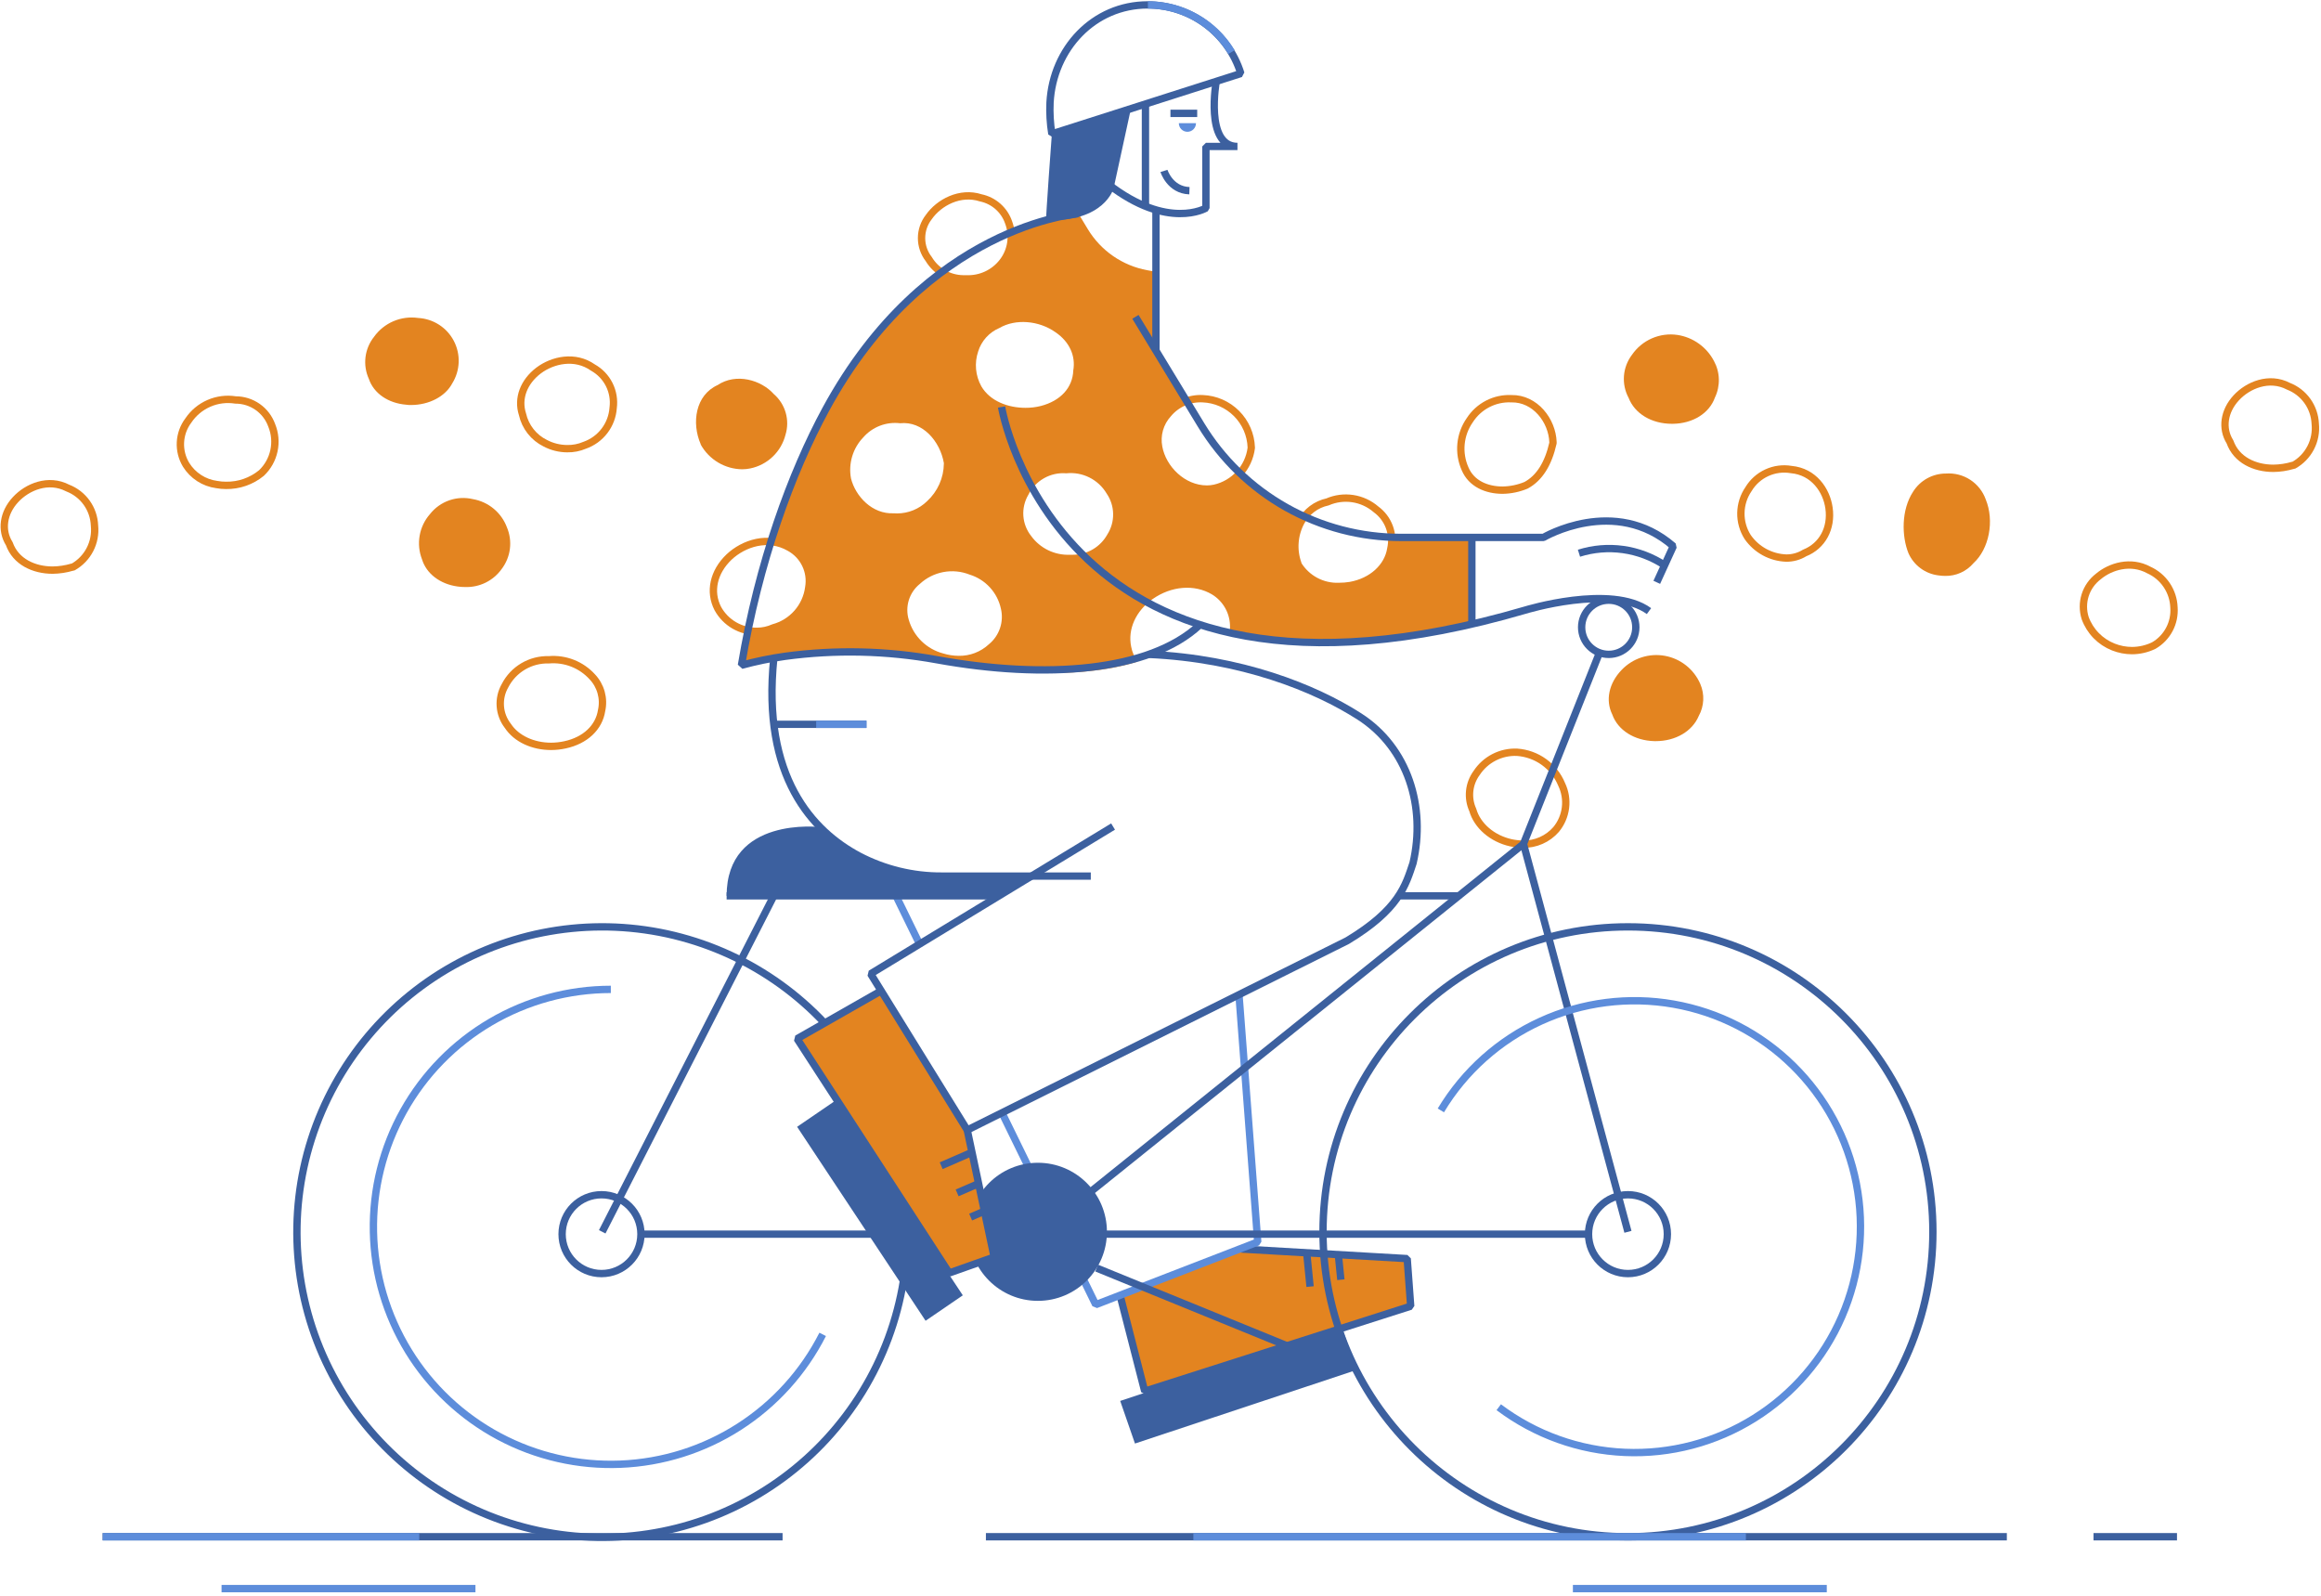 <svg width="474" height="326" viewBox="0 0 474 326" fill="none" xmlns="http://www.w3.org/2000/svg">
<path d="M287.38 257.025L288.097 266.741L233.776 284.104L228.77 264.635L253.513 255.063L287.38 257.025Z" fill="#E38420"/>
<path d="M277.051 279.759L231.785 294.787L228.77 286.086L274.045 271.067L277.051 279.759Z" fill="#3C609F"/>
<path d="M253.513 255.063L287.38 257.025L288.097 266.741L233.776 284.104L228.77 264.635" stroke="#3C609F" stroke-width="1.5" stroke-linejoin="bevel"/>
<path d="M267.546 262.74L266.866 255.915" stroke="#3C609F" stroke-width="1.5" stroke-linejoin="bevel"/>
<path d="M273.834 261.333L273.355 256.575" stroke="#3C609F" stroke-width="1.5" stroke-linejoin="bevel"/>
<path d="M253.028 203.144L256.857 253.627L223.776 266.425L204.43 226.844" stroke="#5D8DDB" stroke-width="1.5" stroke-linejoin="bevel"/>
<path d="M225.61 252.028H324.413" stroke="#3C609F" stroke-width="1.5" stroke-linejoin="bevel"/>
<path d="M187.9 192.997L182.96 182.889" stroke="#5D8DDB" stroke-width="1.5" stroke-linejoin="bevel"/>
<path d="M211.961 265.65C219.748 265.65 226.06 259.337 226.06 251.55C226.06 243.763 219.748 237.45 211.961 237.45C204.173 237.45 197.861 243.763 197.861 251.55C197.861 259.337 204.173 265.65 211.961 265.65Z" fill="#3C609F"/>
<path d="M130.904 252.028H211.961" stroke="#3C609F" stroke-width="1.5" stroke-linejoin="bevel"/>
<path d="M179.922 226.27C186.542 241.149 187.076 258.027 181.41 273.294C175.745 288.562 164.329 301.006 149.606 307.964C134.883 314.923 118.021 315.843 102.628 310.528C87.235 305.214 74.533 294.086 67.239 279.526C59.945 264.966 58.639 248.13 63.6 232.619C68.561 217.108 79.395 204.155 93.784 196.53C108.173 188.905 124.975 187.213 140.596 191.818C156.216 196.422 169.414 206.957 177.366 221.168" stroke="#3C609F" stroke-width="1.5" stroke-linejoin="bevel"/>
<path d="M284.306 109.749C284.366 110.513 284.301 111.283 284.114 112.027C283.54 115.722 280.285 118.727 275.863 119.512C275.11 119.637 274.348 119.701 273.585 119.704C271.91 119.772 270.248 119.39 268.771 118.597C267.294 117.804 266.058 116.629 265.19 115.195V115.071C264.69 113.683 264.487 112.206 264.594 110.735C264.702 109.265 265.117 107.833 265.812 106.532C266.112 105.975 266.474 105.455 266.894 104.982C264.367 103.919 261.849 102.742 259.236 101.469C256.957 100.278 254.869 98.752 253.043 96.941C251.766 98.317 250.094 99.263 248.257 99.65C247.735 99.765 247.202 99.823 246.668 99.822C241.719 99.822 237.603 95.611 236.818 91.275C236.583 90.069 236.633 88.826 236.966 87.644C237.298 86.462 237.904 85.374 238.733 84.469C239.575 83.489 240.616 82.699 241.786 82.152C239.725 78.741 237.84 75.227 236.139 71.623V55.513L234.272 55.178C231.781 54.717 229.414 53.734 227.329 52.294C225.244 50.853 223.487 48.989 222.173 46.822L220.259 43.653C215.577 44.241 211.011 45.532 206.714 47.482C206.832 48.548 206.739 49.627 206.44 50.656C206.141 51.686 205.642 52.647 204.972 53.484C204.102 54.599 202.979 55.491 201.696 56.086C200.412 56.68 199.005 56.959 197.592 56.901C197.343 56.901 197.123 56.901 196.874 56.901C195.428 56.82 194.019 56.418 192.748 55.724C184.976 61.467 178.563 68.168 174.925 73.624C167.105 85.905 161.649 99.382 157.973 110.648C159.196 110.807 160.375 111.211 161.438 111.835C162.858 112.616 163.999 113.82 164.701 115.281C165.403 116.741 165.631 118.385 165.353 119.981C165.101 121.911 164.281 123.723 162.998 125.187C161.715 126.651 160.026 127.701 158.145 128.204C157.083 128.669 155.936 128.908 154.776 128.902C154.168 128.897 153.561 128.83 152.967 128.701C151.942 133.2 151.512 135.89 151.512 135.89C161.553 131.889 182.353 133.545 193.476 135.115C212.132 138.771 224.461 137.537 232.329 135.115C231.663 134.206 231.212 133.159 231.008 132.052C230.271 128.491 231.965 124.767 235.392 122.336C239.221 119.646 243.94 119.273 247.501 121.379C248.65 122.073 249.597 123.058 250.245 124.234C250.894 125.411 251.222 126.736 251.196 128.079C251.197 128.463 251.175 128.847 251.129 129.228L255.752 130.08C273.757 133.583 300.655 127.428 300.655 127.428V109.749C295.221 110.336 289.739 110.336 284.306 109.749ZM199.765 71.766C200.095 70.701 200.655 69.721 201.404 68.894C202.153 68.067 203.073 67.414 204.101 66.981C207.375 65.066 212.151 65.42 215.588 67.871C218.392 69.785 219.704 72.657 219.187 75.653C219.062 79.166 216.583 81.865 212.543 82.909C211.517 83.164 210.462 83.289 209.404 83.282C205.91 83.282 202.196 81.942 200.416 78.898C199.815 77.82 199.447 76.629 199.335 75.401C199.223 74.173 199.37 72.935 199.765 71.766ZM182.535 104.819C178.103 105.039 174.705 101.325 173.796 97.716C173.513 96.215 173.595 94.668 174.033 93.204C174.471 91.74 175.253 90.402 176.313 89.303C177.237 88.25 178.403 87.439 179.71 86.938C181.018 86.438 182.428 86.264 183.818 86.431C188.45 85.943 191.992 90.145 192.758 94.558V94.682C192.74 96.124 192.427 97.547 191.84 98.864C191.252 100.181 190.402 101.363 189.341 102.34C187.702 103.946 185.499 104.846 183.205 104.848C182.981 104.853 182.758 104.843 182.535 104.819ZM201.957 131.563C200.286 133.12 198.076 133.968 195.792 133.928C194.725 133.921 193.664 133.76 192.643 133.449C190.972 133.012 189.442 132.148 188.205 130.941C186.969 129.735 186.067 128.227 185.589 126.567C185.194 125.262 185.197 123.87 185.598 122.567C185.998 121.265 186.778 120.111 187.838 119.254C189.18 118.006 190.848 117.164 192.649 116.825C194.449 116.486 196.309 116.664 198.013 117.339C199.601 117.826 201.031 118.727 202.155 119.951C203.279 121.174 204.056 122.675 204.407 124.298C204.72 125.617 204.657 126.998 204.223 128.282C203.79 129.567 203.005 130.704 201.957 131.563ZM226.136 109.155C225.441 110.405 224.425 111.446 223.193 112.173C221.962 112.9 220.559 113.285 219.129 113.29C218.906 113.303 218.682 113.303 218.459 113.29C216.935 113.345 215.42 113.024 214.048 112.356C212.676 111.689 211.489 110.695 210.591 109.461C209.656 108.286 209.098 106.855 208.992 105.356C208.887 103.858 209.237 102.362 209.997 101.067C210.7 99.635 211.817 98.449 213.203 97.662C214.59 96.875 216.181 96.524 217.77 96.654C219.391 96.483 221.026 96.78 222.483 97.509C223.941 98.239 225.158 99.37 225.992 100.77C226.837 101.999 227.302 103.45 227.327 104.941C227.353 106.432 226.939 107.898 226.136 109.155Z" fill="#E38420"/>
<path d="M46.156 99.12C45.514 99.121 44.873 99.064 44.242 98.947C42.968 98.777 41.747 98.326 40.668 97.628C39.589 96.929 38.678 96 38.001 94.908C37.169 93.531 36.768 91.937 36.848 90.331C36.929 88.724 37.486 87.178 38.45 85.891C39.488 84.338 40.95 83.115 42.662 82.369C44.374 81.622 46.265 81.383 48.109 81.679C49.723 81.677 51.298 82.173 52.619 83.1C53.94 84.026 54.942 85.339 55.489 86.858C56.16 88.502 56.319 90.31 55.947 92.047C55.575 93.784 54.688 95.368 53.402 96.592C51.363 98.267 48.794 99.163 46.156 99.12V99.12Z" stroke="#E38420" stroke-width="1.5" stroke-linejoin="bevel"/>
<path d="M83.943 82.707C83.623 82.719 83.302 82.699 82.986 82.65C79.291 82.353 76.342 80.353 75.328 77.376C74.694 75.981 74.458 74.438 74.647 72.917C74.837 71.396 75.443 69.958 76.4 68.761C77.405 67.363 78.775 66.266 80.359 65.591C81.944 64.916 83.683 64.688 85.388 64.932C86.906 65.012 88.376 65.486 89.655 66.307C90.934 67.128 91.977 68.268 92.681 69.615C93.385 70.961 93.727 72.468 93.671 73.987C93.616 75.505 93.166 76.984 92.366 78.276C90.95 80.975 87.609 82.707 83.943 82.707Z" fill="#E38420"/>
<path d="M94.951 119.876C94.452 119.879 93.952 119.844 93.458 119.771C89.869 119.282 87.073 117.148 86.183 114.219C85.581 112.676 85.416 110.997 85.705 109.366C85.993 107.735 86.725 106.215 87.82 104.972C88.838 103.683 90.203 102.711 91.755 102.171C93.307 101.632 94.98 101.548 96.579 101.928C98.136 102.197 99.596 102.868 100.813 103.876C102.031 104.883 102.963 106.192 103.518 107.671C104.107 109.059 104.319 110.578 104.133 112.074C103.946 113.57 103.368 114.99 102.456 116.191C101.609 117.38 100.48 118.34 99.17 118.983C97.86 119.626 96.41 119.933 94.951 119.876Z" fill="#E38420"/>
<path d="M112.549 152.417C108.854 152.417 105.465 150.876 103.733 148.253C102.824 147.097 102.282 145.695 102.176 144.228C102.07 142.761 102.406 141.296 103.139 140.021C103.978 138.386 105.263 137.021 106.845 136.086C108.428 135.151 110.243 134.683 112.08 134.737C113.724 134.596 115.379 134.835 116.916 135.435C118.453 136.036 119.831 136.983 120.944 138.202C121.805 139.107 122.431 140.21 122.764 141.414C123.098 142.617 123.131 143.885 122.858 145.104C122.332 148.55 119.536 151.211 115.401 152.101C114.464 152.307 113.508 152.413 112.549 152.417Z" stroke="#E38420" stroke-width="1.5" stroke-linejoin="bevel"/>
<path d="M115.841 91.624C114.281 91.619 112.744 91.238 111.362 90.514C110.191 89.938 109.164 89.107 108.357 88.081C107.55 87.056 106.984 85.862 106.7 84.589C105.666 81.401 106.93 77.984 110.002 75.658C112.874 73.504 117.43 72.48 121.087 75.055C122.519 75.855 123.679 77.066 124.416 78.532C125.153 79.998 125.434 81.651 125.222 83.278C125.107 84.986 124.492 86.623 123.454 87.984C122.416 89.346 121 90.372 119.383 90.935C118.264 91.412 117.057 91.647 115.841 91.624V91.624Z" stroke="#E38420" stroke-width="1.5" stroke-linejoin="bevel"/>
<path d="M151.56 95.831C149.833 95.81 148.142 95.333 146.658 94.449C145.173 93.565 143.949 92.305 143.108 90.796V90.729C141.194 86.364 142.017 80.697 146.545 78.639C150.373 76.093 155.466 77.606 158.031 80.477C159.192 81.484 160.035 82.805 160.458 84.282C160.881 85.759 160.866 87.327 160.414 88.795C159.98 90.498 159.076 92.045 157.805 93.258C156.534 94.472 154.947 95.304 153.226 95.658C152.678 95.772 152.12 95.83 151.56 95.831Z" fill="#E38420"/>
<path d="M306.862 100.096C303.569 100.096 300.478 98.756 299.204 95.74C298.493 94.142 298.208 92.388 298.375 90.647C298.543 88.906 299.158 87.237 300.162 85.805C301.069 84.394 302.331 83.247 303.821 82.477C305.311 81.708 306.977 81.344 308.652 81.421C313.534 81.325 316.999 85.91 317.152 90.284V90.39V90.485C316.195 94.697 314.405 97.617 311.658 99.1C310.137 99.734 308.509 100.071 306.862 100.096V100.096Z" stroke="#E38420" stroke-width="1.5" stroke-linejoin="bevel"/>
<path d="M310.997 172.384C310.179 172.376 309.365 172.282 308.566 172.107C304.737 171.264 301.684 168.603 300.774 165.406C300.222 164.191 300.003 162.851 300.141 161.523C300.279 160.196 300.769 158.929 301.559 157.854C302.452 156.491 303.684 155.385 305.134 154.643C306.584 153.901 308.202 153.549 309.83 153.623C311.805 153.762 313.703 154.449 315.31 155.607C316.916 156.766 318.167 158.349 318.923 160.18C319.634 161.665 319.904 163.322 319.702 164.955C319.5 166.589 318.835 168.131 317.784 169.398C316.941 170.363 315.896 171.13 314.723 171.646C313.55 172.163 312.278 172.415 310.997 172.384V172.384Z" stroke="#E38420" stroke-width="1.5" stroke-linejoin="bevel"/>
<path d="M338.14 151.349H337.872C333.756 151.244 330.396 149.109 329.257 145.893C327.84 143.021 328.558 139.518 331.171 136.809C332.286 135.637 333.674 134.76 335.211 134.256C336.749 133.752 338.387 133.637 339.979 133.922C341.572 134.206 343.069 134.881 344.336 135.886C345.604 136.891 346.602 138.195 347.242 139.681C347.69 140.72 347.894 141.847 347.839 142.976C347.784 144.106 347.472 145.208 346.927 146.199C345.625 149.32 342.208 151.349 338.14 151.349Z" fill="#E38420"/>
<path d="M341.461 86.546C337.297 86.546 333.861 84.488 332.597 81.243C331.857 79.867 331.528 78.306 331.65 76.748C331.773 75.19 332.341 73.7 333.286 72.456C334.299 70.978 335.706 69.814 337.348 69.097C338.989 68.38 340.799 68.137 342.571 68.397C344.144 68.637 345.639 69.244 346.934 70.169C348.23 71.093 349.289 72.31 350.028 73.719C350.65 74.857 350.992 76.127 351.027 77.423C351.062 78.72 350.789 80.006 350.229 81.176C349.09 84.392 345.72 86.498 341.614 86.546H341.461Z" fill="#E38420"/>
<path d="M364.803 113.966C363.242 113.912 361.715 113.495 360.344 112.747C358.973 111.999 357.796 110.941 356.906 109.658C355.976 108.192 355.497 106.486 355.528 104.751C355.558 103.015 356.097 101.327 357.078 99.895C357.959 98.426 359.263 97.258 360.819 96.543C362.374 95.827 364.11 95.597 365.798 95.884C370.431 96.305 373.025 100.144 373.523 103.733C374.116 107.868 372.163 111.487 368.545 112.922C367.42 113.614 366.123 113.975 364.803 113.966Z" stroke="#E38420" stroke-width="1.5" stroke-linejoin="bevel"/>
<path d="M397.228 117.607C396.773 117.606 396.319 117.571 395.869 117.502C394.545 117.341 393.286 116.838 392.214 116.045C391.142 115.251 390.294 114.194 389.753 112.975C388.365 109.548 388.24 104.13 390.71 100.387C391.423 99.255 392.411 98.323 393.584 97.678C394.756 97.034 396.073 96.698 397.41 96.702C399.154 96.574 400.891 97.02 402.357 97.972C403.822 98.925 404.936 100.331 405.527 101.976C407.337 106.379 406.226 112.084 403.029 115.004C402.316 115.842 401.426 116.51 400.423 116.96C399.419 117.411 398.328 117.632 397.228 117.607Z" fill="#E38420"/>
<path d="M435.415 132.861C434.104 132.859 432.805 132.609 431.586 132.124C430.268 131.603 429.075 130.81 428.085 129.795C427.095 128.78 426.331 127.568 425.843 126.237C425.358 124.718 425.354 123.086 425.832 121.564C426.31 120.042 427.247 118.706 428.514 117.737C430.993 115.641 435.157 114.397 438.813 116.388C440.303 117.055 441.575 118.126 442.487 119.479C443.399 120.833 443.914 122.414 443.973 124.045C444.086 125.598 443.76 127.151 443.032 128.527C442.304 129.903 441.204 131.047 439.857 131.827C438.472 132.499 436.954 132.852 435.415 132.861Z" stroke="#E38420" stroke-width="1.5" stroke-linejoin="bevel"/>
<path d="M464.276 95.635C460.447 95.635 456.723 93.931 455.412 90.237C453.68 87.489 454.177 83.948 456.704 81.229C459.078 78.654 463.405 76.817 467.348 78.874C468.906 79.482 470.252 80.53 471.225 81.889C472.197 83.249 472.752 84.862 472.824 86.532C473 88.224 472.675 89.93 471.891 91.439C471.107 92.949 469.897 94.195 468.411 95.023H468.287C466.984 95.411 465.635 95.617 464.276 95.635V95.635Z" stroke="#E38420" stroke-width="1.5" stroke-linejoin="bevel"/>
<path d="M10.759 116.426C6.93 116.426 3.206 114.722 1.895 111.027C0.162 108.28 0.651 104.738 3.178 102.02C5.561 99.435 9.878 97.607 13.831 99.665C15.391 100.268 16.739 101.314 17.711 102.675C18.682 104.036 19.234 105.652 19.297 107.323C19.474 109.013 19.151 110.719 18.368 112.228C17.586 113.737 16.378 114.984 14.894 115.813H14.769C13.467 116.201 12.117 116.407 10.759 116.426V116.426Z" stroke="#E38420" stroke-width="1.5" stroke-linejoin="bevel"/>
<path d="M246.482 99.876C241.533 99.876 237.417 95.664 236.632 91.328C236.396 90.123 236.447 88.879 236.78 87.697C237.112 86.515 237.717 85.428 238.546 84.522C239.404 83.489 240.491 82.67 241.721 82.132C242.95 81.593 244.289 81.35 245.63 81.421C248.233 81.523 250.701 82.606 252.538 84.453C254.376 86.299 255.447 88.772 255.537 91.376V91.481C255.286 93.454 254.434 95.301 253.097 96.772C251.759 98.243 250.001 99.267 248.061 99.703C247.542 99.817 247.013 99.875 246.482 99.876V99.876Z" stroke="#E38420" stroke-width="1.5" stroke-linejoin="bevel"/>
<path d="M273.456 119.757C271.781 119.826 270.119 119.444 268.642 118.651C267.165 117.858 265.929 116.683 265.061 115.248V115.124C264.561 113.737 264.358 112.26 264.465 110.789C264.573 109.318 264.987 107.886 265.683 106.586C266.234 105.551 267.005 104.649 267.94 103.943C268.876 103.237 269.955 102.744 271.101 102.498C272.727 101.791 274.52 101.558 276.273 101.826C278.026 102.093 279.667 102.851 281.008 104.011C282.246 104.913 283.191 106.159 283.729 107.593C284.266 109.027 284.372 110.587 284.033 112.08C283.459 115.775 280.204 118.781 275.782 119.565C275.013 119.693 274.235 119.757 273.456 119.757V119.757Z" stroke="#E38420" stroke-width="1.5" stroke-linejoin="bevel"/>
<path d="M154.589 128.927C152.96 128.95 151.356 128.529 149.948 127.709C148.54 126.89 147.381 125.703 146.596 124.275C144.816 120.829 145.706 116.79 148.894 113.746C151.871 110.951 156.848 109.276 161.251 111.831C162.672 112.611 163.813 113.816 164.515 115.277C165.217 116.737 165.444 118.381 165.166 119.977C164.914 121.907 164.094 123.719 162.811 125.183C161.528 126.647 159.839 127.697 157.959 128.2C156.899 128.675 155.751 128.923 154.589 128.927V128.927Z" stroke="#E38420" stroke-width="1.5" stroke-linejoin="bevel"/>
<path d="M197.395 56.945C197.147 56.945 196.926 56.945 196.677 56.945C195.263 56.922 193.877 56.539 192.651 55.833C191.425 55.126 190.399 54.118 189.671 52.905C188.718 51.681 188.201 50.173 188.201 48.622C188.201 47.07 188.718 45.563 189.671 44.338C191.757 41.342 196.084 39.035 200.296 40.404C201.602 40.676 202.815 41.284 203.814 42.169C204.813 43.054 205.564 44.184 205.991 45.449C206.494 46.793 206.642 48.245 206.42 49.663C206.199 51.081 205.616 52.419 204.728 53.547C203.861 54.652 202.744 55.536 201.47 56.127C200.195 56.717 198.799 56.998 197.395 56.945V56.945Z" stroke="#E38420" stroke-width="1.5" stroke-linejoin="bevel"/>
<path d="M332.464 313.826C366.858 313.826 394.74 285.944 394.74 251.55C394.74 217.156 366.858 189.274 332.464 189.274C298.07 189.274 270.188 217.156 270.188 251.55C270.188 285.944 298.07 313.826 332.464 313.826Z" stroke="#3C609F" stroke-width="1.5" stroke-linejoin="bevel"/>
<path d="M231.88 64.702L245.281 86.776C249.539 93.792 255.533 99.592 262.686 103.617C269.839 107.641 277.909 109.753 286.116 109.749H315.215C315.215 109.749 329.755 101.134 341.72 111.548L338.351 118.919" stroke="#3C609F" stroke-width="1.5" stroke-linejoin="bevel"/>
<path d="M332.463 251.55L311.127 172.331L326.519 133.621" stroke="#3C609F" stroke-width="1.5" stroke-linejoin="bevel"/>
<path d="M122.987 251.55L158.031 182.937" stroke="#3C609F" stroke-width="1.5" stroke-linejoin="bevel"/>
<path d="M248.401 16.507C248.401 16.507 245.969 29.908 252.718 29.908H246.276V42.495C246.276 42.495 238.513 47.099 226.28 37.585" stroke="#3C609F" stroke-width="1.5" stroke-linejoin="bevel"/>
<path d="M233.928 41.94V21.073" stroke="#3C609F" stroke-width="1.5" stroke-linejoin="bevel"/>
<path d="M236.073 71.613V42.926" stroke="#3C609F" stroke-width="1.5" stroke-linejoin="bevel"/>
<path d="M220.192 43.644C220.192 43.644 189.121 45.874 168.646 83.588C161.592 96.587 154.949 114.831 151.417 135.861C154.326 135.065 157.283 134.454 160.271 134.033C170.606 132.626 181.099 132.862 191.361 134.732C213.511 138.752 234.703 137.201 244.965 127.658" stroke="#3C609F" stroke-width="1.5" stroke-linejoin="bevel"/>
<path d="M204.542 83.109C204.542 83.109 216.028 152.526 311.443 124.605C311.443 124.605 329.074 119.168 336.761 124.796" stroke="#3C609F" stroke-width="1.5" stroke-linejoin="bevel"/>
<path d="M300.588 109.768V127.447" stroke="#3C609F" stroke-width="1.5" stroke-linejoin="bevel"/>
<path d="M158.031 147.913H176.926" stroke="#3C609F" stroke-width="1.5" stroke-linejoin="bevel"/>
<path d="M148.392 182.937H204.915L211.568 178.907L201.326 179.032C201.326 179.032 179.98 181.587 167.479 168.904C167.479 168.904 148.392 166.588 148.392 182.937Z" fill="#3C609F"/>
<path d="M213.645 44.946C213.511 44.946 214.813 27.342 214.813 27.342L231.009 21.963L227.419 38.475C227.419 38.475 225.553 45.424 213.645 44.946Z" fill="#3C609F"/>
<path d="M122.844 260.079C127.29 260.079 130.894 256.474 130.894 252.028C130.894 247.582 127.29 243.978 122.844 243.978C118.398 243.978 114.794 247.582 114.794 252.028C114.794 256.474 118.398 260.079 122.844 260.079Z" stroke="#3C609F" stroke-width="1.5" stroke-linejoin="bevel"/>
<path d="M332.464 260.079C336.91 260.079 340.514 256.474 340.514 252.028C340.514 247.582 336.91 243.978 332.464 243.978C328.018 243.978 324.414 247.582 324.414 252.028C324.414 256.474 328.018 260.079 332.464 260.079Z" stroke="#3C609F" stroke-width="1.5" stroke-linejoin="bevel"/>
<path d="M311.127 172.331L211.96 252.028" stroke="#3C609F" stroke-width="1.5" stroke-linejoin="bevel"/>
<path d="M168.009 272.494C164.106 280.184 158.223 286.695 150.966 291.355C143.71 296.016 135.341 298.657 126.724 299.007C118.107 299.356 109.552 297.402 101.942 293.345C94.331 289.289 87.94 283.276 83.427 275.927C78.914 268.578 76.442 260.158 76.266 251.536C76.089 242.913 78.215 234.4 82.424 226.872C86.634 219.345 92.774 213.076 100.212 208.712C107.651 204.348 116.118 202.045 124.743 202.043" stroke="#5D8DDB" stroke-width="1.5" stroke-linejoin="bevel"/>
<path d="M294.255 226.758C299.056 218.758 306.171 212.401 314.659 208.527C323.147 204.653 332.611 203.444 341.8 205.059C350.99 206.674 359.474 211.037 366.133 217.573C372.792 224.109 377.313 232.51 379.099 241.668C380.885 250.826 379.853 260.31 376.138 268.869C372.423 277.429 366.2 284.66 358.291 289.61C350.382 294.56 341.158 296.996 331.836 296.596C322.514 296.195 313.532 292.978 306.077 287.369" stroke="#5D8DDB" stroke-width="1.5" stroke-linejoin="bevel"/>
<path d="M20.949 313.816H159.821" stroke="#3C609F" stroke-width="1.5" stroke-linejoin="bevel"/>
<path d="M427.543 313.816H444.591" stroke="#3C609F" stroke-width="1.5" stroke-linejoin="bevel"/>
<path d="M201.345 313.816H409.844" stroke="#3C609F" stroke-width="1.5" stroke-linejoin="bevel"/>
<path d="M243.714 313.816H356.55" stroke="#5D8DDB" stroke-width="1.5" stroke-linejoin="bevel"/>
<path d="M21 313.816H85.621" stroke="#5D8DDB" stroke-width="1.5" stroke-linejoin="bevel"/>
<path d="M45.247 324.413H97.099" stroke="#5D8DDB" stroke-width="1.5" stroke-linejoin="bevel"/>
<path d="M321.22 324.413H373.072" stroke="#5D8DDB" stroke-width="1.5" stroke-linejoin="bevel"/>
<path d="M242.496 26.912C242.031 26.912 241.586 26.727 241.257 26.399C240.929 26.07 240.744 25.625 240.744 25.16H244.247C244.247 25.625 244.063 26.07 243.734 26.399C243.406 26.727 242.96 26.912 242.496 26.912Z" fill="#5D8DDB"/>
<path d="M244.496 23.15H239.03" stroke="#3C609F" stroke-width="1.5" stroke-linejoin="bevel"/>
<path d="M148.392 182.937H203.48" stroke="#3C609F" stroke-width="1.5" stroke-linejoin="bevel"/>
<path d="M285.751 182.937H297.918" stroke="#3C609F" stroke-width="1.5" stroke-linejoin="bevel"/>
<path d="M180.248 202.167L162.788 212.122L193.85 259.954L203.029 256.709L197.535 230.769L180.248 202.167Z" fill="#E38420"/>
<path d="M227.314 168.789L187.762 192.815L177.807 198.865L197.535 230.769L275.127 192.107C285.752 185.722 287.063 180.764 288.575 176.246C291.237 164.817 287.57 152.708 277.615 146.314C268.436 140.418 253.436 134.483 234.627 133.631" stroke="#3C609F" stroke-width="1.5" stroke-linejoin="bevel"/>
<path d="M189.025 269.718L162.788 230.108L170.389 224.911L196.626 264.52L189.025 269.718Z" fill="#3C609F"/>
<path d="M197.535 230.769L203.029 256.709L193.85 259.954L162.788 212.122L180.248 202.167" stroke="#3C609F" stroke-width="1.5" stroke-linejoin="bevel"/>
<path d="M192.213 238.053L198.502 235.315" stroke="#3C609F" stroke-width="1.5" stroke-linejoin="bevel"/>
<path d="M195.468 243.605L199.852 241.7" stroke="#3C609F" stroke-width="1.5" stroke-linejoin="bevel"/>
<path d="M198.225 248.544L201.039 247.319" stroke="#3C609F" stroke-width="1.5" stroke-linejoin="bevel"/>
<path d="M322.461 112.974C325.373 112.055 328.453 111.798 331.478 112.222C334.502 112.646 337.393 113.74 339.94 115.425" stroke="#3C609F" stroke-width="1.5" stroke-linejoin="bevel"/>
<path d="M166.678 147.913H176.977" stroke="#5D8DDB" stroke-width="1.5" stroke-linejoin="bevel"/>
<path d="M237.709 34.904C237.709 34.904 238.915 38.81 242.907 38.944" stroke="#3C609F" stroke-width="1.5" stroke-linejoin="bevel"/>
<path d="M158.031 134.406C155.532 158.681 165.976 169.747 175.385 174.772C180.623 177.526 186.458 178.946 192.375 178.907H222.767" stroke="#3C609F" stroke-width="1.5" stroke-linejoin="bevel"/>
<path d="M262.826 274.82L223.964 258.959" stroke="#3C609F" stroke-width="1.5" stroke-linejoin="bevel"/>
<path d="M328.539 133.631C331.594 133.631 334.071 131.154 334.071 128.098C334.071 125.043 331.594 122.566 328.539 122.566C325.483 122.566 323.006 125.043 323.006 128.098C323.006 131.154 325.483 133.631 328.539 133.631Z" stroke="#3C609F" stroke-width="1.5" stroke-linejoin="bevel"/>
<path d="M214.813 27.342C214.467 25.227 214.342 23.08 214.44 20.939C215.043 9.95 223.361 1 234.378 1C238.63 1.002 242.77 2.363 246.193 4.884C249.616 7.405 252.144 10.954 253.408 15.014L214.813 27.342Z" stroke="#3C609F" stroke-width="1.5" stroke-linejoin="bevel"/>
<path d="M234.429 1C237.863 1.001 241.239 1.889 244.229 3.578C247.219 5.266 249.722 7.699 251.496 10.639" stroke="#5D8DDB" stroke-width="1.5" stroke-linejoin="bevel"/>
</svg>
